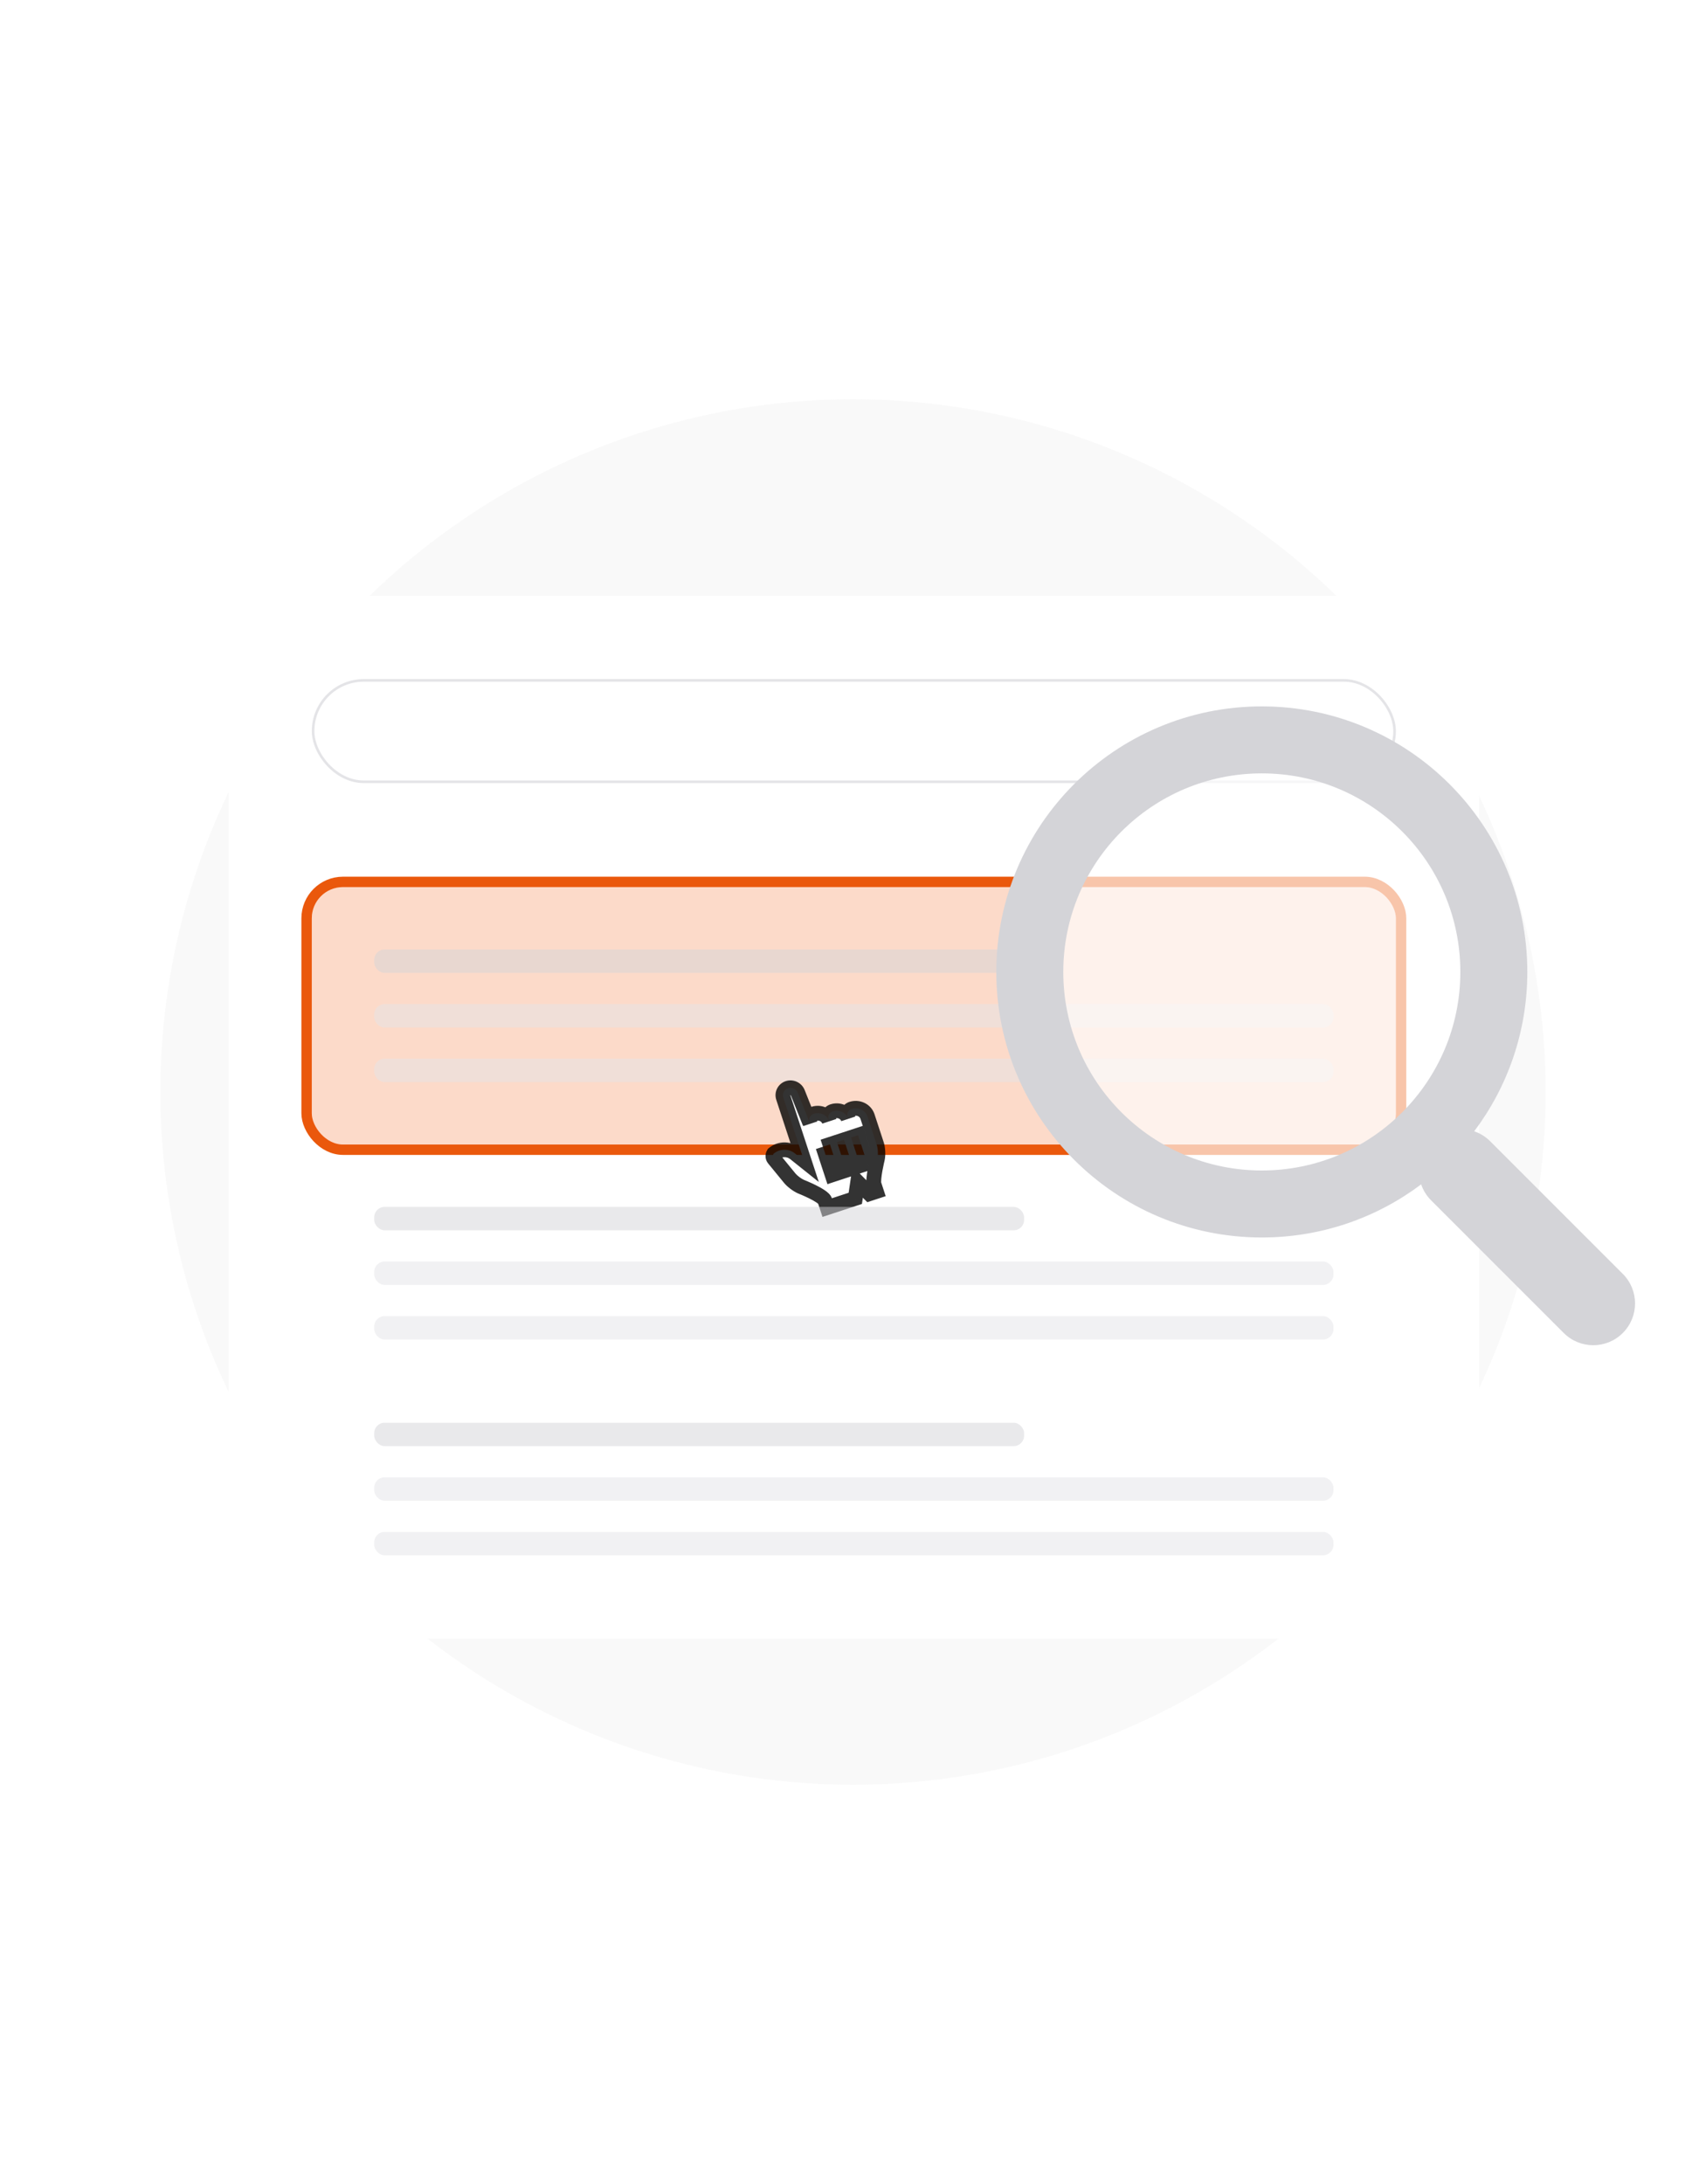 <svg width="500" height="640" viewBox="0 0 500 640" fill="none" xmlns="http://www.w3.org/2000/svg">
<circle opacity="0.15" cx="250" cy="320" r="203" fill="#D9D9D9"/>
<g filter="url(#filter0_dd_13_7865)">
<rect x="67" y="167" width="366.49" height="305.535" rx="9.143" fill="white"/>
<rect x="91.763" y="191.763" width="316.964" height="29.715" rx="14.858" fill="white"/>
<rect x="91.763" y="191.763" width="316.964" height="29.715" rx="14.858" stroke="#E4E4E7" stroke-width="0.762"/>
<g filter="url(#filter1_dd_13_7865)">
<rect x="91.382" y="246.241" width="317.726" height="75.431" rx="9.143" fill="#FCDAC9"/>
<rect x="89.858" y="244.717" width="320.774" height="78.479" rx="10.667" stroke="#EA580C" stroke-width="3.048"/>
<g style="mix-blend-mode:multiply" opacity="0.5">
<rect x="109.668" y="264.528" width="190.483" height="6.857" rx="3.048" fill="#D4D4D8"/>
</g>
<g style="mix-blend-mode:multiply" opacity="0.5">
<rect x="109.668" y="280.528" width="281.153" height="6.857" rx="3.048" fill="#E4E4E7"/>
</g>
<g style="mix-blend-mode:multiply" opacity="0.5">
<rect x="109.668" y="296.529" width="281.153" height="6.857" rx="3.048" fill="#E4E4E7"/>
</g>
</g>
<g filter="url(#filter2_d_13_7865)">
<mask id="path-9-outside-1_13_7865" maskUnits="userSpaceOnUse" x="217.214" y="299.218" width="47.301" height="51.131" fill="black">
<rect fill="white" x="217.214" y="299.218" width="47.301" height="51.131"/>
<path fill-rule="evenodd" clip-rule="evenodd" d="M235.65 330.351L232.91 328.162C231.039 326.667 228.157 326.843 226.469 328.553L226.862 328.155C226.444 328.579 226.414 329.304 226.797 329.773L231.469 335.48C232.209 336.385 233.713 337.514 234.802 337.972C234.802 337.972 241.264 340.511 241.782 342.088L242.437 344.084L250.671 341.382L251.378 336.59L254.788 340.031L256.846 339.356L256.191 337.359C255.673 335.782 257.149 329.796 257.149 329.796C257.404 328.643 257.322 326.785 256.951 325.656L254.226 317.351C253.585 315.524 251.533 314.547 249.604 315.18C248.64 315.496 248.103 316.498 248.404 317.418L248.623 318.083C248.019 316.244 245.967 315.267 244.039 315.9C243.074 316.217 242.537 317.218 242.839 318.138L243.057 318.803C242.454 316.965 240.402 315.987 238.473 316.62C237.508 316.937 236.971 317.938 237.273 318.858L237.491 319.523C237.394 319.228 237.286 319.003 237.164 318.837L233.816 310.435C233.364 309.299 232.09 308.719 230.953 309.092C229.809 309.468 229.197 310.689 229.57 311.825L232.273 320.059L235.65 330.351ZM249.42 323.552L251.479 322.877L254.181 331.11L252.122 331.786L249.42 323.552ZM245.304 324.903L247.363 324.227L250.065 332.461L248.006 333.137L245.304 324.903ZM241.187 326.254L243.246 325.579L245.948 333.812L243.889 334.488L241.187 326.254Z"/>
</mask>
<path fill-rule="evenodd" clip-rule="evenodd" d="M235.65 330.351L232.91 328.162C231.039 326.667 228.157 326.843 226.469 328.553L226.862 328.155C226.444 328.579 226.414 329.304 226.797 329.773L231.469 335.48C232.209 336.385 233.713 337.514 234.802 337.972C234.802 337.972 241.264 340.511 241.782 342.088L242.437 344.084L250.671 341.382L251.378 336.59L254.788 340.031L256.846 339.356L256.191 337.359C255.673 335.782 257.149 329.796 257.149 329.796C257.404 328.643 257.322 326.785 256.951 325.656L254.226 317.351C253.585 315.524 251.533 314.547 249.604 315.18C248.64 315.496 248.103 316.498 248.404 317.418L248.623 318.083C248.019 316.244 245.967 315.267 244.039 315.9C243.074 316.217 242.537 317.218 242.839 318.138L243.057 318.803C242.454 316.965 240.402 315.987 238.473 316.62C237.508 316.937 236.971 317.938 237.273 318.858L237.491 319.523C237.394 319.228 237.286 319.003 237.164 318.837L233.816 310.435C233.364 309.299 232.09 308.719 230.953 309.092C229.809 309.468 229.197 310.689 229.57 311.825L232.273 320.059L235.65 330.351ZM249.42 323.552L251.479 322.877L254.181 331.11L252.122 331.786L249.42 323.552ZM245.304 324.903L247.363 324.227L250.065 332.461L248.006 333.137L245.304 324.903ZM241.187 326.254L243.246 325.579L245.948 333.812L243.889 334.488L241.187 326.254Z" fill="white"/>
<path d="M235.65 330.351L234.298 332.044L239.974 336.58L237.709 329.676L235.65 330.351ZM232.91 328.162L234.263 326.469L232.91 328.162ZM226.797 329.773L225.121 331.145L226.797 329.773ZM231.469 335.48L233.145 334.108L231.469 335.48ZM234.802 337.972L233.962 339.969L233.986 339.979L234.01 339.989L234.802 337.972ZM242.437 344.084L240.379 344.76L241.054 346.818L243.113 346.143L242.437 344.084ZM250.671 341.382L251.346 343.441L252.618 343.023L252.814 341.699L250.671 341.382ZM251.378 336.59L252.917 335.065L249.868 331.987L249.235 336.274L251.378 336.59ZM254.788 340.031L253.249 341.556L254.191 342.507L255.463 342.09L254.788 340.031ZM256.846 339.356L257.521 341.414L259.58 340.739L258.904 338.68L256.846 339.356ZM257.149 329.796L259.252 330.314L259.259 330.289L259.264 330.263L257.149 329.796ZM256.951 325.656L259.01 324.98L256.951 325.656ZM254.226 317.351L256.284 316.675L256.277 316.654L256.27 316.634L254.226 317.351ZM248.404 317.418L250.463 316.742L248.404 317.418ZM242.839 318.138L240.78 318.814L242.839 318.138ZM237.273 318.858L239.331 318.183L237.273 318.858ZM237.164 318.837L235.151 319.639L235.254 319.897L235.418 320.12L237.164 318.837ZM233.816 310.435L231.804 311.237L233.816 310.435ZM229.57 311.825L227.512 312.501L229.57 311.825ZM232.273 320.059L234.331 319.384L232.273 320.059ZM251.479 322.877L253.537 322.201L252.861 320.143L250.803 320.818L251.479 322.877ZM254.181 331.11L254.856 333.169L256.915 332.493L256.239 330.435L254.181 331.11ZM252.122 331.786L250.064 332.461L250.739 334.52L252.798 333.844L252.122 331.786ZM247.363 324.227L249.421 323.552L248.746 321.494L246.687 322.169L247.363 324.227ZM250.065 332.461L250.74 334.519L252.799 333.844L252.123 331.786L250.065 332.461ZM248.006 333.137L245.948 333.812L246.623 335.87L248.682 335.195L248.006 333.137ZM243.246 325.579L245.304 324.903L244.629 322.845L242.57 323.52L243.246 325.579ZM245.948 333.812L246.623 335.87L248.682 335.195L248.006 333.137L245.948 333.812ZM243.889 334.488L241.831 335.163L242.506 337.222L244.565 336.546L243.889 334.488ZM237.003 328.659L234.263 326.469L231.558 329.854L234.298 332.044L237.003 328.659ZM234.263 326.469C231.519 324.277 227.389 324.538 224.927 327.032L228.011 330.075C228.925 329.149 230.559 329.056 231.558 329.854L234.263 326.469ZM228.011 330.075L228.404 329.677L225.32 326.633L224.927 327.032L228.011 330.075ZM225.32 326.633C224.107 327.863 224.051 329.838 225.121 331.145L228.474 328.401C228.647 328.613 228.701 328.846 228.694 329.035C228.686 329.223 228.613 329.466 228.404 329.677L225.32 326.633ZM225.121 331.145L229.792 336.852L233.145 334.108L228.474 328.401L225.121 331.145ZM229.792 336.852C230.754 338.027 232.544 339.373 233.962 339.969L235.642 335.975C234.882 335.656 233.664 334.742 233.145 334.108L229.792 336.852ZM234.802 337.972C234.01 339.989 234.01 339.989 234.01 339.989C234.01 339.989 234.009 339.988 234.009 339.988C234.009 339.988 234.009 339.988 234.01 339.989C234.01 339.989 234.011 339.989 234.012 339.989C234.014 339.99 234.017 339.992 234.022 339.994C234.033 339.998 234.049 340.004 234.07 340.013C234.113 340.03 234.178 340.056 234.262 340.09C234.43 340.159 234.674 340.259 234.968 340.385C235.559 340.638 236.344 340.988 237.137 341.38C237.942 341.779 238.698 342.194 239.258 342.573C239.539 342.764 239.721 342.912 239.822 343.01C239.958 343.143 239.821 343.06 239.724 342.763L243.84 341.412C243.614 340.722 243.162 340.215 242.845 339.906C242.494 339.564 242.085 339.255 241.688 338.986C240.891 338.446 239.934 337.931 239.059 337.497C238.172 337.058 237.309 336.674 236.672 336.402C236.352 336.265 236.086 336.155 235.899 336.078C235.805 336.04 235.731 336.01 235.679 335.99C235.653 335.979 235.633 335.971 235.619 335.966C235.611 335.963 235.606 335.96 235.602 335.959C235.6 335.958 235.598 335.957 235.597 335.957C235.596 335.957 235.596 335.956 235.595 335.956C235.595 335.956 235.595 335.956 235.594 335.956C235.594 335.956 235.594 335.956 234.802 337.972ZM239.724 342.763L240.379 344.76L244.496 343.409L243.84 341.412L239.724 342.763ZM243.113 346.143L251.346 343.441L249.995 339.324L241.762 342.026L243.113 346.143ZM252.814 341.699L253.521 336.906L249.235 336.274L248.528 341.066L252.814 341.699ZM249.839 338.115L253.249 341.556L256.327 338.507L252.917 335.065L249.839 338.115ZM255.463 342.09L257.521 341.414L256.17 337.297L254.112 337.973L255.463 342.09ZM258.904 338.68L258.249 336.684L254.132 338.035L254.788 340.031L258.904 338.68ZM258.249 336.684C258.273 336.757 258.213 336.499 258.281 335.693C258.338 335.007 258.461 334.186 258.608 333.369C258.753 332.56 258.915 331.793 259.041 331.226C259.104 330.943 259.157 330.712 259.195 330.553C259.214 330.474 259.228 330.413 259.238 330.372C259.243 330.352 259.247 330.336 259.249 330.327C259.25 330.322 259.251 330.318 259.252 330.316C259.252 330.315 259.252 330.314 259.252 330.314C259.252 330.314 259.252 330.314 259.252 330.314C259.252 330.314 259.252 330.314 259.252 330.314C259.252 330.314 259.252 330.314 257.149 329.796C255.045 329.277 255.045 329.277 255.045 329.278C255.045 329.278 255.045 329.278 255.045 329.278C255.045 329.278 255.045 329.279 255.045 329.28C255.045 329.281 255.044 329.282 255.044 329.284C255.043 329.288 255.042 329.293 255.04 329.299C255.037 329.312 255.032 329.331 255.026 329.355C255.015 329.403 254.998 329.471 254.978 329.559C254.937 329.733 254.879 329.982 254.812 330.286C254.677 330.89 254.502 331.718 254.343 332.603C254.186 333.48 254.037 334.452 253.963 335.331C253.9 336.091 253.849 337.173 254.132 338.035L258.249 336.684ZM259.264 330.263C259.446 329.442 259.489 328.486 259.449 327.616C259.408 326.748 259.276 325.792 259.01 324.98L254.893 326.331C254.997 326.649 255.091 327.187 255.121 327.818C255.15 328.447 255.107 328.996 255.033 329.328L259.264 330.263ZM259.01 324.98L256.284 316.675L252.167 318.026L254.893 326.331L259.01 324.98ZM256.27 316.634C255.216 313.628 251.911 312.143 248.929 313.121L250.28 317.238C251.155 316.951 251.954 317.42 252.181 318.068L256.27 316.634ZM248.929 313.121C246.921 313.78 245.641 315.945 246.346 318.093L250.463 316.742C250.509 316.883 250.482 317.015 250.439 317.096C250.396 317.175 250.334 317.221 250.28 317.238L248.929 313.121ZM246.346 318.093L246.564 318.759L250.681 317.408L250.463 316.742L246.346 318.093ZM250.681 317.408C249.675 314.341 246.335 312.866 243.363 313.842L244.714 317.958C245.6 317.668 246.364 318.148 246.564 318.759L250.681 317.408ZM243.363 313.842C241.355 314.501 240.075 316.666 240.78 318.814L244.897 317.463C244.943 317.603 244.917 317.735 244.873 317.817C244.831 317.896 244.768 317.941 244.714 317.958L243.363 313.842ZM240.78 318.814L240.999 319.479L245.115 318.128L244.897 317.463L240.78 318.814ZM245.115 318.128C244.109 315.061 240.769 313.587 237.797 314.562L239.148 318.679C240.034 318.388 240.798 318.868 240.999 319.479L245.115 318.128ZM237.797 314.562C235.789 315.221 234.51 317.386 235.215 319.534L239.331 318.183C239.378 318.323 239.351 318.455 239.307 318.537C239.265 318.616 239.202 318.661 239.148 318.679L237.797 314.562ZM235.215 319.534L235.433 320.199L239.55 318.848L239.331 318.183L235.215 319.534ZM239.55 318.848C239.41 318.421 239.212 317.966 238.909 317.554L235.418 320.12C235.386 320.076 235.376 320.054 235.383 320.068C235.39 320.082 235.408 320.123 235.433 320.199L239.55 318.848ZM239.176 318.036L235.829 309.633L231.804 311.237L235.151 319.639L239.176 318.036ZM235.829 309.633C234.95 307.427 232.495 306.306 230.278 307.034L231.629 311.15C231.647 311.144 231.682 311.141 231.728 311.162C231.771 311.182 231.793 311.21 231.804 311.237L235.829 309.633ZM230.278 307.034C227.992 307.784 226.768 310.232 227.512 312.501L231.629 311.15L231.629 311.15L230.278 307.034ZM227.512 312.501L230.214 320.735L234.331 319.384L231.629 311.15L227.512 312.501ZM230.214 320.735L233.592 331.027L237.709 329.676L234.331 319.384L230.214 320.735ZM250.096 325.611L252.154 324.935L250.803 320.818L248.745 321.494L250.096 325.611ZM249.42 323.552L252.122 331.786L256.239 330.435L253.537 322.201L249.42 323.552ZM253.505 329.052L251.447 329.727L252.798 333.844L254.856 333.169L253.505 329.052ZM254.181 331.11L251.479 322.877L247.362 324.228L250.064 332.461L254.181 331.11ZM245.98 326.961L248.038 326.286L246.687 322.169L244.629 322.845L245.98 326.961ZM245.304 324.903L248.006 333.137L252.123 331.786L249.421 323.552L245.304 324.903ZM249.389 330.403L247.331 331.078L248.682 335.195L250.74 334.519L249.389 330.403ZM250.065 332.461L247.363 324.227L243.246 325.579L245.948 333.812L250.065 332.461ZM241.863 328.312L243.921 327.637L242.57 323.52L240.512 324.196L241.863 328.312ZM241.187 326.254L243.889 334.488L248.006 333.137L245.304 324.903L241.187 326.254ZM245.272 331.754L243.214 332.429L244.565 336.546L246.623 335.87L245.272 331.754ZM245.948 333.812L243.246 325.579L239.129 326.93L241.831 335.163L245.948 333.812Z" fill="black" fill-opacity="0.8" mask="url(#path-9-outside-1_13_7865)"/>
</g>
<g style="mix-blend-mode:multiply" opacity="0.5">
<rect x="109.668" y="346.054" width="190.483" height="6.857" rx="3.048" fill="#D4D4D8"/>
</g>
<g style="mix-blend-mode:multiply" opacity="0.5">
<rect x="109.668" y="362.055" width="281.153" height="6.857" rx="3.048" fill="#E4E4E7"/>
</g>
<g style="mix-blend-mode:multiply" opacity="0.5">
<rect x="109.668" y="378.055" width="281.153" height="6.857" rx="3.048" fill="#E4E4E7"/>
</g>
<g style="mix-blend-mode:multiply" opacity="0.5">
<rect x="109.668" y="409.295" width="190.483" height="6.857" rx="3.048" fill="#D4D4D8"/>
</g>
<g style="mix-blend-mode:multiply" opacity="0.5">
<rect x="109.668" y="425.296" width="281.153" height="6.857" rx="3.048" fill="#E4E4E7"/>
</g>
<g style="mix-blend-mode:multiply" opacity="0.5">
<rect x="109.668" y="441.296" width="281.153" height="6.857" rx="3.048" fill="#E4E4E7"/>
</g>
</g>
<circle opacity="0.65" cx="369.837" cy="283.985" r="68.171" fill="white"/>
<path fill-rule="evenodd" clip-rule="evenodd" d="M369.816 207C326.839 207 292 241.839 292 284.816C292 327.792 326.839 362.632 369.816 362.632C387.336 362.632 403.508 356.839 416.515 347.067C417.1 348.781 418.077 350.392 419.444 351.76L458.301 390.617C463.083 395.399 470.835 395.399 475.617 390.617C480.399 385.835 480.399 378.083 475.617 373.301L436.76 334.444C435.392 333.077 433.781 332.1 432.067 331.515C441.839 318.508 447.632 302.336 447.632 284.816C447.632 241.839 412.792 207 369.816 207ZM311.631 284.816C311.631 252.681 337.681 226.631 369.816 226.631C401.95 226.631 428.001 252.681 428.001 284.816C428.001 316.95 401.95 343.001 369.816 343.001C337.681 343.001 311.631 316.95 311.631 284.816Z" fill="#D4D4D8"/>
<defs>
<filter id="filter0_dd_13_7865" x="40.332" y="147.952" width="419.825" height="358.87" filterUnits="userSpaceOnUse" color-interpolation-filters="sRGB">
<feFlood flood-opacity="0" result="BackgroundImageFix"/>
<feColorMatrix in="SourceAlpha" type="matrix" values="0 0 0 0 0 0 0 0 0 0 0 0 0 0 0 0 0 0 127 0" result="hardAlpha"/>
<feMorphology radius="0.762" operator="dilate" in="SourceAlpha" result="effect1_dropShadow_13_7865"/>
<feOffset/>
<feGaussianBlur stdDeviation="0.381"/>
<feColorMatrix type="matrix" values="0 0 0 0 0 0 0 0 0 0 0 0 0 0 0 0 0 0 0.04 0"/>
<feBlend mode="normal" in2="BackgroundImageFix" result="effect1_dropShadow_13_7865"/>
<feColorMatrix in="SourceAlpha" type="matrix" values="0 0 0 0 0 0 0 0 0 0 0 0 0 0 0 0 0 0 127 0" result="hardAlpha"/>
<feMorphology radius="3.81" operator="erode" in="SourceAlpha" result="effect2_dropShadow_13_7865"/>
<feOffset dy="7.619"/>
<feGaussianBlur stdDeviation="15.239"/>
<feColorMatrix type="matrix" values="0 0 0 0 0 0 0 0 0 0 0 0 0 0 0 0 0 0 0.08 0"/>
<feBlend mode="normal" in2="effect1_dropShadow_13_7865" result="effect2_dropShadow_13_7865"/>
<feBlend mode="normal" in="SourceGraphic" in2="effect2_dropShadow_13_7865" result="shape"/>
</filter>
<filter id="filter1_dd_13_7865" x="67" y="227.955" width="366.49" height="124.195" filterUnits="userSpaceOnUse" color-interpolation-filters="sRGB">
<feFlood flood-opacity="0" result="BackgroundImageFix"/>
<feColorMatrix in="SourceAlpha" type="matrix" values="0 0 0 0 0 0 0 0 0 0 0 0 0 0 0 0 0 0 127 0" result="hardAlpha"/>
<feMorphology radius="0.762" operator="dilate" in="SourceAlpha" result="effect1_dropShadow_13_7865"/>
<feOffset/>
<feGaussianBlur stdDeviation="0.381"/>
<feColorMatrix type="matrix" values="0 0 0 0 0 0 0 0 0 0 0 0 0 0 0 0 0 0 0.04 0"/>
<feBlend mode="normal" in2="BackgroundImageFix" result="effect1_dropShadow_13_7865"/>
<feColorMatrix in="SourceAlpha" type="matrix" values="0 0 0 0 0 0 0 0 0 0 0 0 0 0 0 0 0 0 127 0" result="hardAlpha"/>
<feMorphology radius="3.048" operator="erode" in="SourceAlpha" result="effect2_dropShadow_13_7865"/>
<feOffset dy="6.095"/>
<feGaussianBlur stdDeviation="12.191"/>
<feColorMatrix type="matrix" values="0 0 0 0 0 0 0 0 0 0 0 0 0 0 0 0 0 0 0.08 0"/>
<feBlend mode="normal" in2="effect1_dropShadow_13_7865" result="effect2_dropShadow_13_7865"/>
<feBlend mode="normal" in="SourceGraphic" in2="effect2_dropShadow_13_7865" result="shape"/>
</filter>
<filter id="filter2_d_13_7865" x="217.862" y="302.48" width="48.217" height="53.004" filterUnits="userSpaceOnUse" color-interpolation-filters="sRGB">
<feFlood flood-opacity="0" result="BackgroundImageFix"/>
<feColorMatrix in="SourceAlpha" type="matrix" values="0 0 0 0 0 0 0 0 0 0 0 0 0 0 0 0 0 0 127 0" result="hardAlpha"/>
<feOffset dy="2.166"/>
<feGaussianBlur stdDeviation="3.25"/>
<feColorMatrix type="matrix" values="0 0 0 0 0 0 0 0 0 0 0 0 0 0 0 0 0 0 0.2 0"/>
<feBlend mode="normal" in2="BackgroundImageFix" result="effect1_dropShadow_13_7865"/>
<feBlend mode="normal" in="SourceGraphic" in2="effect1_dropShadow_13_7865" result="shape"/>
</filter>
</defs>
</svg>
